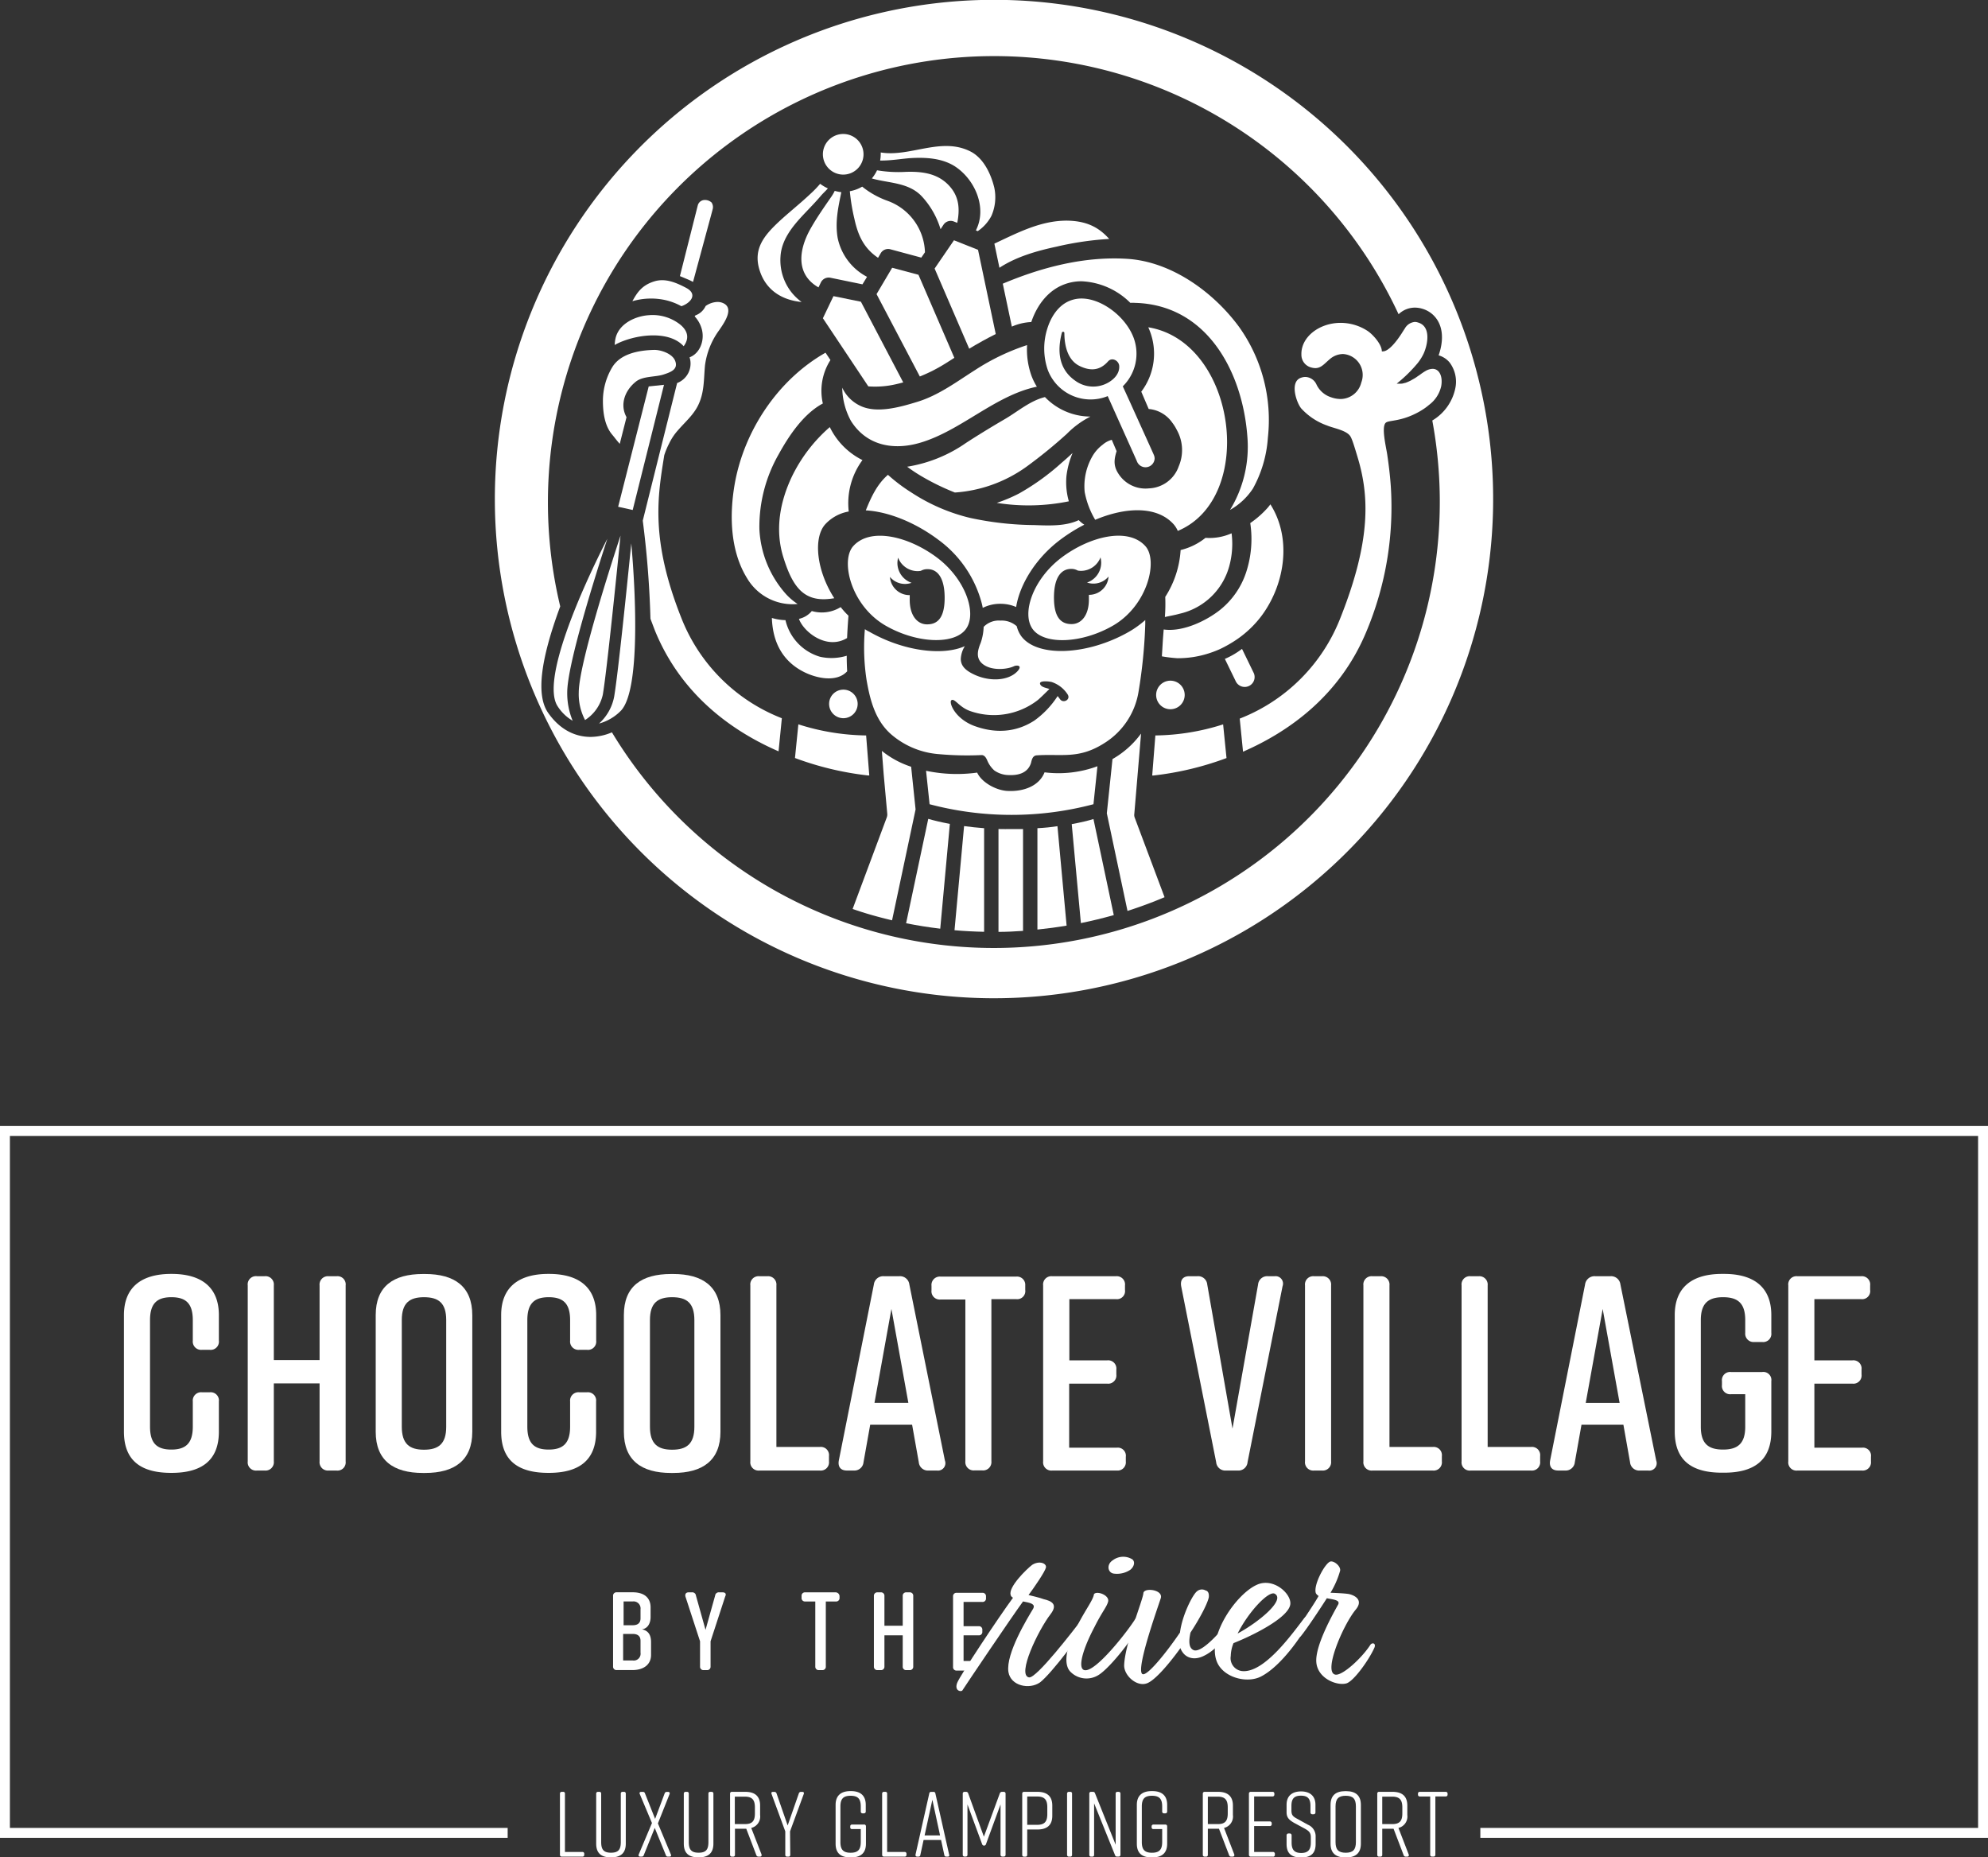 <svg xmlns="http://www.w3.org/2000/svg" viewBox="0 0 434.52 405.92"><rect x="0" y="0" width="434.52" height="405.92" fill="#333333" stroke="none"/><defs><style>.cls-1{fill:none;stroke:#fff;stroke-miterlimit:10;stroke-width:2.17px;}.cls-2{isolation:isolate;}.cls-3{fill:#fff;}</style></defs><title>TFChocolateVillage</title><g id="Layer_2" data-name="Layer 2"><g id="Layer_1-2" data-name="Layer 1"><polyline class="cls-1" points="323.56 400.57 433.44 400.57 433.44 247.17 1.08 247.17 1.08 400.57 110.96 400.57"/><g class="cls-2"><path class="cls-3" d="M47.84,306.28v6.61c0,6.37-3.88,9-10.32,9H37.4c-6.43,0-10.31-2.55-10.31-9V287.41c0-6.13,3.88-9,10.31-9h.12c6.44,0,10.32,2.85,10.32,9V293a1.8,1.8,0,0,1-2,2h-1.7a1.82,1.82,0,0,1-2-2V288.5c0-3.7-1.58-5-4.68-5s-4.67,1.33-4.67,5v23.3c0,3.7,1.58,5,4.67,5s4.68-1.33,4.68-5v-5.52a1.82,1.82,0,0,1,2-2h1.7A1.8,1.8,0,0,1,47.84,306.28Z"/><path class="cls-3" d="M56.15,278.91h1.7a1.82,1.82,0,0,1,2,2v16.32h10V280.92a1.82,1.82,0,0,1,2-2h1.7a1.79,1.79,0,0,1,2,2v38.46a1.79,1.79,0,0,1-2,2h-1.7a1.82,1.82,0,0,1-2-2V302.33h-10v17.05a1.82,1.82,0,0,1-2,2h-1.7a1.8,1.8,0,0,1-2-2V280.92A1.8,1.8,0,0,1,56.15,278.91Z"/><path class="cls-3" d="M92.43,278.43h.49c6.43,0,10.31,2.73,10.31,9v25.48c0,6.25-3.88,9-10.31,9h-.49c-6.43,0-10.31-2.73-10.31-9V287.41C82.12,281.1,86,278.43,92.43,278.43Zm.24,38.4c3.16,0,4.86-1.27,4.86-5V288.5c0-3.76-1.7-5-4.86-5s-4.85,1.27-4.85,5v23.3C87.82,315.56,89.52,316.83,92.67,316.83Z"/><path class="cls-3" d="M130.29,306.28v6.61c0,6.37-3.88,9-10.31,9h-.13c-6.43,0-10.31-2.55-10.31-9V287.41c0-6.13,3.88-9,10.31-9H120c6.43,0,10.31,2.85,10.31,9V293a1.8,1.8,0,0,1-2,2h-1.7a1.82,1.82,0,0,1-2-2V288.5c0-3.7-1.58-5-4.68-5s-4.67,1.33-4.67,5v23.3c0,3.7,1.58,5,4.67,5s4.68-1.33,4.68-5v-5.52a1.82,1.82,0,0,1,2-2h1.7A1.8,1.8,0,0,1,130.29,306.28Z"/><path class="cls-3" d="M146.67,278.43h.48c6.44,0,10.32,2.73,10.32,9v25.48c0,6.25-3.88,9-10.32,9h-.48c-6.43,0-10.31-2.73-10.31-9V287.41C136.36,281.1,140.24,278.43,146.67,278.43Zm.24,38.4c3.16,0,4.86-1.27,4.86-5V288.5c0-3.76-1.7-5-4.86-5s-4.85,1.27-4.85,5v23.3C142.06,315.56,143.76,316.83,146.91,316.83Z"/><path class="cls-3" d="M181.19,318.23v1.15a1.8,1.8,0,0,1-2,2H166a1.8,1.8,0,0,1-2-2V280.92a1.8,1.8,0,0,1,2-2h1.7a1.82,1.82,0,0,1,2,2v35.31h9.47A1.79,1.79,0,0,1,181.19,318.23Z"/><path class="cls-3" d="M204.79,321.38H203a2,2,0,0,1-2.18-1.82l-1.46-8.19h-9.16l-1.46,8.19a2,2,0,0,1-2.12,1.82h-1.52c-1.33,0-2-.79-1.76-2.18L191,280.73a2.06,2.06,0,0,1,2.18-1.82h3.4a2.06,2.06,0,0,1,2.18,1.82l7.77,38.47A1.62,1.62,0,0,1,204.79,321.38Zm-6.25-14.8-3.7-20.51-3.7,20.51Z"/></g><g class="cls-2"><path class="cls-3" d="M224.09,280.92v1a1.77,1.77,0,0,1-2,2h-5.4v35.43a1.82,1.82,0,0,1-2,2H213a1.82,1.82,0,0,1-2-2V284h-5.4a1.8,1.8,0,0,1-2-2v-1a1.82,1.82,0,0,1,2-2h16.5A1.8,1.8,0,0,1,224.09,280.92Z"/><path class="cls-3" d="M244.11,321.38H230a1.8,1.8,0,0,1-2-2V280.92a1.8,1.8,0,0,1,2-2h13.89a1.8,1.8,0,0,1,2,2v1a1.77,1.77,0,0,1-2,2H233.73V297.3H242a1.8,1.8,0,0,1,2,2v1.09a1.79,1.79,0,0,1-2,2h-8.31v14h10.38a1.77,1.77,0,0,1,2,2v1A1.8,1.8,0,0,1,244.11,321.38Z"/><path class="cls-3" d="M280.33,281.1l-7.65,38.46a2,2,0,0,1-2.18,1.82H268a2,2,0,0,1-2.18-1.82l-7.65-38.46c-.24-1.4.43-2.19,1.76-2.19h1.76a2,2,0,0,1,2.18,1.82l5.52,31.49,5.59-31.49a2,2,0,0,1,2.12-1.82h1.52A1.63,1.63,0,0,1,280.33,281.1Z"/><path class="cls-3" d="M288.94,321.38h-1.7a1.8,1.8,0,0,1-2-2V280.92a1.8,1.8,0,0,1,2-2h1.7a1.82,1.82,0,0,1,2,2v38.46A1.82,1.82,0,0,1,288.94,321.38Z"/><path class="cls-3" d="M315.15,318.23v1.15a1.8,1.8,0,0,1-2,2H300a1.8,1.8,0,0,1-2-2V280.92a1.8,1.8,0,0,1,2-2h1.7a1.82,1.82,0,0,1,2,2v35.31h9.47A1.79,1.79,0,0,1,315.15,318.23Z"/><path class="cls-3" d="M336.63,318.23v1.15a1.8,1.8,0,0,1-2,2H321.46a1.79,1.79,0,0,1-2-2V280.92a1.79,1.79,0,0,1,2-2h1.7a1.82,1.82,0,0,1,2,2v35.31h9.46A1.79,1.79,0,0,1,336.63,318.23Z"/><path class="cls-3" d="M360.23,321.38h-1.76a2,2,0,0,1-2.19-1.82l-1.45-8.19h-9.16l-1.46,8.19a2,2,0,0,1-2.12,1.82h-1.52c-1.34,0-2-.79-1.76-2.18l7.64-38.47a2.08,2.08,0,0,1,2.19-1.82H352a2.06,2.06,0,0,1,2.18,1.82L362,319.2A1.62,1.62,0,0,1,360.23,321.38ZM354,306.58l-3.7-20.51-3.7,20.51Z"/><path class="cls-3" d="M387.16,301.85v11c0,6.37-3.88,9-10.31,9h-.49c-6.43,0-10.31-2.55-10.31-9V287.41c0-6.13,3.88-9,10.31-9h.49c6.43,0,10.31,2.85,10.31,9v3.88a1.79,1.79,0,0,1-2,2h-1.7a1.82,1.82,0,0,1-2-2V288.5c0-3.76-1.7-5-4.85-5s-4.86,1.27-4.86,5v23.3c0,3.76,1.7,5,4.86,5s4.85-1.27,4.85-5v-7.1h-3.09a1.8,1.8,0,0,1-2-2v-.85a1.79,1.79,0,0,1,2-2h6.79A1.76,1.76,0,0,1,387.16,301.85Z"/></g><g class="cls-2"><path class="cls-3" d="M406.94,321.38H392.87a1.79,1.79,0,0,1-2-2V280.92a1.79,1.79,0,0,1,2-2h13.89a1.8,1.8,0,0,1,2,2v1a1.77,1.77,0,0,1-2,2H396.57V297.3h8.31a1.79,1.79,0,0,1,2,2v1.09a1.79,1.79,0,0,1-2,2h-8.31v14h10.37a1.77,1.77,0,0,1,2,2v1A1.8,1.8,0,0,1,406.94,321.38Z"/></g><g class="cls-2"><path class="cls-3" d="M127.7,405.16v.2a.37.37,0,0,1-.42.4h-4.47a.37.37,0,0,1-.42-.4V392a.37.37,0,0,1,.42-.4h.26a.36.36,0,0,1,.41.4v12.74h3.8A.38.38,0,0,1,127.7,405.16Z"/><path class="cls-3" d="M136.78,392v10.92c0,2-1.05,3-3.19,3h-.08c-2.15,0-3.2-.95-3.2-3V392a.38.38,0,0,1,.43-.4H131a.36.36,0,0,1,.4.4v10.56c0,1.67.55,2.34,2.15,2.34s2.14-.67,2.14-2.34V392a.36.36,0,0,1,.4-.4h.27A.37.37,0,0,1,136.78,392Z"/><path class="cls-3" d="M146.35,392.09l-2.55,6.41,2.83,6.78c.14.3,0,.48-.3.48H146a.42.42,0,0,1-.46-.32l-2.43-5.95-2.4,5.95a.45.45,0,0,1-.47.32h-.3c-.31,0-.45-.18-.33-.48l2.89-6.86-2.66-6.33c-.13-.3,0-.48.32-.48h.34a.44.44,0,0,1,.47.32l2.22,5.58,2.08-5.56a.48.48,0,0,1,.49-.34H146C146.33,391.61,146.45,391.81,146.35,392.09Z"/><path class="cls-3" d="M155.93,392v10.92c0,2-1.05,3-3.19,3h-.08c-2.15,0-3.2-.95-3.2-3V392a.38.38,0,0,1,.43-.4h.26a.36.36,0,0,1,.4.4v10.56c0,1.67.55,2.34,2.15,2.34s2.14-.67,2.14-2.34V392a.36.36,0,0,1,.4-.4h.27A.37.37,0,0,1,155.93,392Z"/><path class="cls-3" d="M166.1,405.76h-.32a.46.46,0,0,1-.47-.34l-2.2-5.76h-2.47v5.7a.36.36,0,0,1-.4.4H160a.38.38,0,0,1-.43-.4V392a.38.38,0,0,1,.43-.4h2.91c2.14,0,3.23,1,3.23,3v2.06a2.57,2.57,0,0,1-1.94,2.83l2.25,5.79C166.53,405.56,166.4,405.76,166.1,405.76ZM165,396.32V395c0-1.68-.63-2.35-2.22-2.35h-2.17v6h2.17C164.4,398.66,165,398,165,396.32Z"/><path class="cls-3" d="M172.73,405.36a.36.36,0,0,1-.4.4h-.28a.36.36,0,0,1-.41-.4v-5.12l-3-8.17c-.1-.3,0-.46.32-.46h.29a.48.48,0,0,1,.48.34l2.43,7,2.44-7a.46.46,0,0,1,.47-.34h.28c.31,0,.43.16.33.46l-3,8.17Z"/><path class="cls-3" d="M189.27,399.15v3.78c0,2-1.09,3-3.23,3h-.16c-2.15,0-3.24-.95-3.24-3v-8.49c0-1.94,1.09-3,3.24-3H186c2.14,0,3.23,1.05,3.23,3v1.43a.39.39,0,0,1-.42.43h-.26a.38.38,0,0,1-.41-.43V394.8c0-1.67-.62-2.34-2.22-2.34s-2.23.67-2.23,2.34v7.77c0,1.67.63,2.34,2.23,2.34s2.22-.67,2.22-2.34v-2.83h-1.9a.36.36,0,0,1-.4-.41v-.18a.37.37,0,0,1,.4-.4h2.57A.38.38,0,0,1,189.27,399.15Z"/><path class="cls-3" d="M198.13,405.16v.2a.37.37,0,0,1-.42.4h-4.47a.38.38,0,0,1-.43-.4V392a.38.38,0,0,1,.43-.4h.26a.36.36,0,0,1,.4.4v12.74h3.81A.38.38,0,0,1,198.13,405.16Z"/><path class="cls-3" d="M207.15,405.76h-.3a.4.4,0,0,1-.45-.36l-.71-3.28h-3.82l-.71,3.28a.39.39,0,0,1-.44.36h-.24c-.29,0-.41-.16-.37-.46l3-13.33a.39.39,0,0,1,.44-.36H204a.39.39,0,0,1,.45.36l3,13.33C207.57,405.6,207.43,405.76,207.15,405.76Zm-1.68-4.63-1.68-7.8-1.7,7.8Z"/><path class="cls-3" d="M215.52,403a.45.45,0,0,1-.42.35.46.46,0,0,1-.45-.35l-3.19-8.65v11a.37.37,0,0,1-.41.4h-.2a.37.37,0,0,1-.42-.4V392a.37.37,0,0,1,.42-.4h.3a.46.46,0,0,1,.47.34l3.43,9.46,3.48-9.46a.5.5,0,0,1,.49-.34h.34a.38.38,0,0,1,.43.4v13.35a.38.38,0,0,1-.43.4h-.24a.38.38,0,0,1-.43-.4v-11Z"/><path class="cls-3" d="M230,394.6v2.23c0,2-1.09,3-3.24,3h-2.24v5.54a.36.36,0,0,1-.41.4h-.26a.37.37,0,0,1-.42-.4V392a.37.37,0,0,1,.42-.4h2.91C228.93,391.61,230,392.62,230,394.6Zm-1.09.37c0-1.68-.63-2.35-2.23-2.35h-2.16v6.19h2.16c1.6,0,2.23-.67,2.23-2.35Z"/><path class="cls-3" d="M233.92,405.76h-.26a.38.38,0,0,1-.43-.4V392a.38.38,0,0,1,.43-.4h.26a.36.36,0,0,1,.4.4v13.35A.36.36,0,0,1,233.92,405.76Z"/><path class="cls-3" d="M238.73,405.76h-.22a.37.37,0,0,1-.42-.4V392a.37.37,0,0,1,.42-.4h.36a.44.44,0,0,1,.47.32l4.51,11.24V392a.36.36,0,0,1,.4-.4h.22a.38.38,0,0,1,.43.4v13.35a.38.38,0,0,1-.43.4h-.3a.42.42,0,0,1-.46-.32l-4.57-11.32v11.24A.36.36,0,0,1,238.73,405.76Z"/><path class="cls-3" d="M255.11,399.15v3.78c0,2-1.09,3-3.24,3h-.16c-2.14,0-3.23-.95-3.23-3v-8.49c0-1.94,1.09-3,3.23-3h.16c2.15,0,3.24,1.05,3.24,3v1.43a.39.39,0,0,1-.42.43h-.27a.38.38,0,0,1-.4-.43V394.8c0-1.67-.63-2.34-2.23-2.34s-2.22.67-2.22,2.34v7.77c0,1.67.63,2.34,2.22,2.34s2.23-.67,2.23-2.34v-2.83h-1.9a.37.37,0,0,1-.41-.41v-.18a.38.38,0,0,1,.41-.4h2.57A.38.38,0,0,1,255.11,399.15Z"/><path class="cls-3" d="M269.43,405.76h-.33a.45.45,0,0,1-.46-.34l-2.21-5.76H264v5.7a.36.36,0,0,1-.41.4h-.26a.38.38,0,0,1-.43-.4V392a.38.38,0,0,1,.43-.4h2.91c2.14,0,3.24,1,3.24,3v2.06a2.57,2.57,0,0,1-1.94,2.83l2.24,5.79C269.85,405.56,269.73,405.76,269.43,405.76Zm-1.08-9.44V395c0-1.68-.62-2.35-2.22-2.35H264v6h2.16C267.73,398.66,268.35,398,268.35,396.32Z"/><path class="cls-3" d="M278.18,405.76h-4.77a.38.38,0,0,1-.43-.4V392a.38.38,0,0,1,.43-.4h4.71a.37.37,0,0,1,.42.4v.19a.39.39,0,0,1-.42.42h-4v5.46h3.41a.39.39,0,0,1,.43.42v.16a.39.39,0,0,1-.43.43h-3.41v5.66h4.1a.4.4,0,0,1,.43.43v.18A.38.38,0,0,1,278.18,405.76Z"/><path class="cls-3" d="M287.1,396.5h-.26a.39.39,0,0,1-.41-.42v-1.4c0-1.55-.57-2.24-2.08-2.24s-2.08.69-2.08,2.24v1c0,1.05.36,1.34,1.43,1.9l2.16,1.2a2.73,2.73,0,0,1,1.7,2.38V403c0,2-1,2.95-3.17,2.95h0c-2.15,0-3.18-.91-3.18-2.95v-1.88a.4.4,0,0,1,.43-.42h.26a.39.39,0,0,1,.41.42v1.56c0,1.53.56,2.28,2.1,2.28s2.1-.75,2.1-2.28v-1.13c0-1.06-.42-1.42-1.49-2l-2.13-1.15c-1.17-.67-1.68-1.21-1.68-2.34v-1.64c0-1.94,1.22-2.91,3.16-2.91h0c1.94,0,3.15,1,3.15,2.91v1.72A.39.39,0,0,1,287.1,396.5Z"/><path class="cls-3" d="M294.05,391.45h.17c2.14,0,3.23,1,3.23,3v8.49c0,2-1.09,3-3.23,3h-.17c-2.14,0-3.23-1-3.23-3v-8.49C290.82,392.44,291.91,391.45,294.05,391.45Zm.09,13.46c1.59,0,2.22-.67,2.22-2.34V394.8c0-1.67-.63-2.34-2.22-2.34s-2.23.67-2.23,2.34v7.77C291.91,404.24,292.54,404.91,294.14,404.91Z"/><path class="cls-3" d="M307.58,405.76h-.32a.45.45,0,0,1-.47-.34l-2.2-5.76h-2.47v5.7a.36.36,0,0,1-.4.4h-.27a.37.37,0,0,1-.42-.4V392a.37.37,0,0,1,.42-.4h2.92c2.14,0,3.23,1,3.23,3v2.06a2.57,2.57,0,0,1-1.94,2.83l2.24,5.79C308,405.56,307.88,405.76,307.58,405.76Zm-1.07-9.44V395c0-1.68-.63-2.35-2.23-2.35h-2.16v6h2.16C305.88,398.66,306.51,398,306.51,396.32Z"/><path class="cls-3" d="M316.4,392v.19a.39.39,0,0,1-.43.42h-2.24v12.74a.38.38,0,0,1-.43.4H313a.36.36,0,0,1-.4-.4V392.62h-2.25a.39.39,0,0,1-.42-.42V392a.37.37,0,0,1,.42-.4H316A.38.38,0,0,1,316.4,392Z"/></g><path class="cls-3" d="M140,361.19a1.49,1.49,0,0,1-1.7,1.7h-2.1v-5.8h2.1c1.1,0,1.7.5,1.7,1.5Zm-3.7-11.2h2a1.53,1.53,0,0,1,1.7,1.7v2c0,1-.6,1.5-1.7,1.5h-2Zm4,6.1c1.4-.2,1.9-1.5,1.9-2.7v-2.1c0-2.1-1.4-3.3-3.9-3.3h-3.5a.74.74,0,0,0-.8.8v15.4a.74.74,0,0,0,.8.8h3.4c2.6,0,4.1-1.3,4.1-3.3v-2.8c0-1.3-.4-2.5-2-2.8"/><path class="cls-3" d="M212.51,365l1.2-2h-3.1v-5.6h3.3a.74.74,0,0,0,.8-.8v-.4a.74.74,0,0,0-.8-.8h-3.3v-5.3h4.1a.74.74,0,0,0,.8-.8v-.4a.74.74,0,0,0-.8-.8h-5.6a.74.74,0,0,0-.8.8v15.4a.74.74,0,0,0,.8.8h3.4Z"/><path class="cls-3" d="M182.61,348H176a.74.74,0,0,0-.8.8v.4a.74.74,0,0,0,.8.8h2.2v14.2a.74.74,0,0,0,.8.8h.7a.74.74,0,0,0,.8-.8V350h2.2a.74.74,0,0,0,.8-.8v-.4a.88.88,0,0,0-.9-.8"/><path class="cls-3" d="M157.91,348h-.7a.8.8,0,0,0-.9.7l-2.1,7.5-2.1-7.5a.8.8,0,0,0-.9-.7h-.7c-.6,0-.8.4-.7.9l3.2,9.8v5.5a.74.74,0,0,0,.8.8h.7a.74.74,0,0,0,.8-.8v-5.5l3.2-9.8c.3-.6,0-.9-.6-.9"/><path class="cls-3" d="M198.81,348h-.7a.74.74,0,0,0-.8.8v6.5h-4v-6.5a.74.74,0,0,0-.8-.8h-.7a.74.74,0,0,0-.8.8v15.4a.74.74,0,0,0,.8.8h.7a.74.74,0,0,0,.8-.8v-6.8h4v6.8a.74.74,0,0,0,.8.8h.7a.74.74,0,0,0,.8-.8v-15.4a.74.74,0,0,0-.8-.8"/><path class="cls-3" d="M228.11,349.49c1.7.4,3.2,1.1,1.5,3.3-2.7,3.5-7.4,13.3-4.7,13.8,1.6.3,9.8-10.4,11.5-12.6.4-.5,1.2-.4,1.2.5-.7,1.9-7.8,11.3-10.3,13.2-2.3,1.6-6.4.8-6.9-2.3-.6-4,4.2-11.8,5.4-13.8.6-1.1-.7-1.3-2.2-1.6-2.7,3.7-12.2,17.8-13.3,19.5-.5.3-1.7-.1-1.1-1.7s9.1-14.4,12.2-18.6c-.3-.2-.5-.4-.5-.6-.6-1.7,3.5-5.7,4.7-6.6,1.6-1,3.2-.3,3,.6s-2.6,4.4-3.8,6c0,0,2.6.6,3.3.9"/><path class="cls-3" d="M243.21,341a3.78,3.78,0,0,1,4.3-.2c.7.6.3,1.7-.5,2.3a5.24,5.24,0,0,1-3.6.8c-1.3-.2-1.6-2-.2-2.9m-1,9c-.3,1.2-1.3,2.2-3,5.6-3,5.7-3.8,9.8-1.7,9.4,2.8-.5,9.4-9.1,10.7-11.3a.77.77,0,0,1,1.2.6c-1.1,3.1-6.7,10.1-9.2,11.7a4.93,4.93,0,0,1-6.3-.7c-1.2-1.3-1.3-4.2,1.1-9.1,2.1-4.3,3.9-6.4,4.1-7.8.6-.8,3.4.2,3.1,1.6"/><path class="cls-3" d="M263.51,347.59c.5.1.8.6.7,1.5-.3,1.4-1.9,4.5-4,7.7-.4,1.8-.4,3.3.6,3.8,2,1.1,7.8-6.1,8.5-7.5a.65.65,0,0,1,1.2.4c-1,2.6-4.2,6.9-7.4,8.4-2,1-3.8.5-4.7-.9a3,3,0,0,1-.4-.8c-2.6,3.6-5.4,6.8-7.1,7.6-2.3,1.1-5.3-1.6-5.2-3.9.2-4.8,4.1-14.2,4.2-15.7.1-1.3,4.4-.8,3.8,1.1s-6.1,17.2-3.7,16.6c1.3-.3,4.9-4.7,7.9-9.1.5-3.9,2.8-8.3,3.7-9a1.64,1.64,0,0,1,1.9-.2"/><path class="cls-3" d="M270.51,357c4.8-2.6,10.5-7.4,8.1-8.7-1.3-.7-5.7,3.9-8.1,8.7m-.9,2.1a7.85,7.85,0,0,0-.6,2.8,2.84,2.84,0,0,0,2.4,3.3c5,.6,11.4-8.7,13.7-11.6.6-.6,1.3-.4,1.4.2-1.7,3.4-6.4,10.3-10.9,12.6-3.1,1.6-8.4.2-9.7-3.4-2-5.5,4.2-14.5,8.7-16.6,3.7-1.8,7.8,2,7.4,4.3-.5,2.9-8.1,6.7-12.4,8.4"/><path class="cls-3" d="M294.91,348.39c1.6.4,3,1.5,1.4,3.4-2.8,3.4-7.2,13.8-4.4,14.2,1.6.2,5.8-3.7,7.6-6.5.4-.6,1.3-.4.9.6-1.2,2.7-4.5,7.3-6.1,7.8-2,.6-6.3-1-6.6-4.6s3.6-10.5,4.7-12.5c.7-1.1-.9-1.2-2.4-1.5-1.4,2.2-4.5,6.9-5.7,8.3-.6.6-1.7.1-1.4-.6,1-1.6,4.2-6.2,5.3-8.2a1.7,1.7,0,0,1-.6-.6c-.6-1.7,1.9-6.4,3.1-6.9.8-.3,2.4,1,2.2,2a19.5,19.5,0,0,1-2.1,4.8c-.2,0,3.2.1,4.1.3"/><path class="cls-3" d="M199.21,107.64a36.91,36.91,0,0,1-5.13-3.87c-2.38,2.06-3.68,4.89-4.84,7.77,5.06.29,10.94,2.73,15.85,6.42a25.15,25.15,0,0,1,9.41,13.58c.12.43.22.86.3,1.31a8.4,8.4,0,0,1,3.84-.89,8.55,8.55,0,0,1,3.46.7c.76-4.8,4.16-10.58,9.64-14.7a36.64,36.64,0,0,1,5.26-3.29,6.34,6.34,0,0,1-1.22-1c-2.93,1.4-6.72,1.19-9.81,1.08a68.46,68.46,0,0,1-14-1.58A40.62,40.62,0,0,1,199.21,107.64Z"/><path class="cls-3" d="M194.67,160.39a18,18,0,0,0,10.48,4.42,68.63,68.63,0,0,0,9.4.21c.67,0,1,.66,1.19,1.06a6.1,6.1,0,0,0,1.6,2.31,5.63,5.63,0,0,0,3.17,1c2.16.09,4.11-.5,4.81-2.56.15-.42.23-1.68,1.27-1.75,5.48-.37,9.18.89,14.75-2.65a16.29,16.29,0,0,0,7.5-11.18,110,110,0,0,0,1.48-14.84c0-.3,0-.59,0-.9a21.64,21.64,0,0,1-3.52,2.54c-9.14,5.23-20.11,5.65-23.57,1a6.41,6.41,0,0,1-1-2.19l0,0a4.91,4.91,0,0,0-3.54-1.23A4.61,4.61,0,0,0,215,137a11.9,11.9,0,0,1-.64,3.47c-.74,1.77-1.11,3.49.53,4.72,1.94,1.46,5.29,1.1,6.71.42.67-.32,2-.2.75,1.13-2,2.09-6.24,2.34-9.83.48C211,146.44,210,145.49,210,144a5.86,5.86,0,0,1,.89-2.79c-4.84,2.18-13.45,1.1-20.85-3.13a6.61,6.61,0,0,1-1-.58,46.87,46.87,0,0,0,.36,11.06C190.14,152.88,191.27,157.35,194.67,160.39ZM208,153c.72-.36,1.64,1.53,4,2.38a15.66,15.66,0,0,0,14.89-2.43c.8-.7,1.75-1.66,2.48-2.37-.67-.25-1.69-.36-2-1-.47-1,2.22-.63,2.55-.51a6.65,6.65,0,0,1,3.46,2.73c.67,1.12-1,2-1.69,1l-.52-.68a19.8,19.8,0,0,1-5.12,5.38c-1.73,1.09-6.31,3.71-13.26,1.09C208.52,156.9,207.29,153.31,208,153Z"/><path class="cls-3" d="M234.44,99c-.8.74-1.6,1.47-2.41,2.15a51.67,51.67,0,0,1-9.24,6.67,32.72,32.72,0,0,1-4.92,2.08,44,44,0,0,0,15.75-.34,15.12,15.12,0,0,1-.53-5.48A18.8,18.8,0,0,1,234.44,99Z"/><path class="cls-3" d="M181.22,153.84a3.12,3.12,0,1,0,3.11-3.12A3.11,3.11,0,0,0,181.22,153.84Z"/><path class="cls-3" d="M255.82,155a3.12,3.12,0,1,0-3.12-3.11A3.11,3.11,0,0,0,255.82,155Z"/><path class="cls-3" d="M193.62,136.76c6.77,3.87,14.89,4.18,17.46.77s-.05-11-6.28-15.67-14.59-6.68-18.32-2.49C183.64,122.56,186,132.41,193.62,136.76Zm5.6-9.38.05,0a4.58,4.58,0,0,1-3.12-4.34,5,5,0,0,1,.15-1.16,4.58,4.58,0,0,0,4.28,2.94,4.05,4.05,0,0,0,.7-.07,2.82,2.82,0,0,1,1.5-.36c2.11,0,3.78,1.86,3.69,6.64-.09,4.33-1.82,5.46-3.92,5.42s-3.78-2-3.71-5.57c0-.28,0-.56,0-.82a4.27,4.27,0,0,1-4.11-2.91,4.53,4.53,0,0,1-.22-1.07A4.3,4.3,0,0,0,199.22,127.38Z"/><path class="cls-3" d="M190,169.48l-.69-8.75a50.48,50.48,0,0,1-14.81-2.43l-.74,7.36a66.91,66.91,0,0,0,15.92,3.81Z"/><path class="cls-3" d="M211.13,96.81A31,31,0,0,1,198.28,102a34.15,34.15,0,0,0,3,2,52.13,52.13,0,0,0,7.43,3.64,30.33,30.33,0,0,0,15.59-5.6,105,105,0,0,0,8.92-7.26,19.58,19.58,0,0,1,5.12-3.74,13.83,13.83,0,0,1-9.94-4.26c-3.24.79-5.89,3.13-8.73,4.79S213.91,95,211.13,96.81Z"/><path class="cls-3" d="M257.79,134.14a14.58,14.58,0,0,0,11-10.83,18.34,18.34,0,0,0,.4-6.76,11.84,11.84,0,0,1-5.61,1h-.1a13.91,13.91,0,0,1-5.43,2.66,21.32,21.32,0,0,1-3.36,10.24,38.09,38.09,0,0,1-.08,4.4C255.65,134.61,256.76,134.43,257.79,134.14Z"/><path class="cls-3" d="M168.71,135.05c.18,5.26,2.3,9.31,6.72,11.66,2.84,1.52,7.42,2.54,9.74,0-.07-1.11-.1-2.25-.1-3.4a11.44,11.44,0,0,1-5.85.22,10.92,10.92,0,0,1-7.54-8A11,11,0,0,1,168.71,135.05Z"/><path class="cls-3" d="M185.15,139.44c.07-1.68.18-3.34.3-4.88a16.68,16.68,0,0,1-1.7-1.88,7.83,7.83,0,0,1-6.31.86,5.09,5.09,0,0,1-2.81,1.71C175.61,138.07,180.68,142.15,185.15,139.44Z"/><path class="cls-3" d="M173.11,104.11c-2.67,5.6-3.77,11.77-1.86,17.78.83,2.61,2,5.84,4.22,7.61,2.05,1.61,4.44,1.65,6.88,1.24-3.93-6.09-4.6-13.19-2-16.13a9.1,9.1,0,0,1,5.16-2.82,15.88,15.88,0,0,1,3-11.24,15.68,15.68,0,0,1-7.14-7.21A33.9,33.9,0,0,0,173.11,104.11Z"/><path class="cls-3" d="M247.76,73.77c-1.76-4.62-7-8.53-11.36-8.53a6.81,6.81,0,0,0-2.44.44c-3.11,1.18-4.51,4.38-5.06,6.18a14.4,14.4,0,0,0,.12,9,10,10,0,0,0,9.35,6.44,9.89,9.89,0,0,0,3.56-.66l.18-.08L243.65,90h0c1.66,3.69,4.85,10.79,4.85,10.82a2,2,0,0,0,3.87-.6,1.93,1.93,0,0,0-.17-.79,0,0,0,0,0,0,0c0-.06-3.45-7.63-5.15-11.41l-1.64-3.59A10,10,0,0,0,247.76,73.77Zm-6.51,10.3a6.65,6.65,0,0,1-6.32-.93c-3.54-2.51-3.88-6.47-2.83-10.46a.28.28,0,0,1,.54.07c0,2.66.66,5.93,3.32,7.23,2.41,1.18,4.46,1,6.23-1,.88-1,2.37-.14,2.44,1C244.76,81.92,243,83.42,241.25,84.07Z"/><path class="cls-3" d="M195,58.52l-3.41,5.76,9.46,18a34.75,34.75,0,0,0,5.54-2.81l2-1.27-7.84-18.15Z"/><path class="cls-3" d="M134.24,152.24a10.56,10.56,0,0,1-3.31,5.89,10.48,10.48,0,0,0,4.85-2.88c4.12-4.56,3.22-25.09,2.2-36.5C137.06,128,135.07,147.4,134.24,152.24Z"/><path class="cls-3" d="M182.45,41.71a9,9,0,0,1-.83,1.41c-1.54,2.22-3.08,4.43-4.42,6.79-2.62,4.6-3.37,10,1.7,12.9l.53-1.11a1.91,1.91,0,0,1,2.08-1l7,1.44,1-1.64A12.42,12.42,0,0,1,183.09,52c-.6-3.51.13-6.72.8-10A8.62,8.62,0,0,1,182.45,41.71Z"/><polygon class="cls-3" points="145.13 84.1 141.79 84.45 135.11 110.75 138.29 111.46 145.13 84.1"/><path class="cls-3" d="M135.63,117.05c-2.5,7.61-9.1,28.3-9.13,34.25a12.17,12.17,0,0,0,1.38,6.06,8.85,8.85,0,0,0,3.88-5.55C132.61,146.85,134.79,125.41,135.63,117.05Z"/><path class="cls-3" d="M251.07,89.38a7,7,0,0,1,5.16,3,9.31,9.31,0,0,1,1,1.61s0,0,0,0a9,9,0,0,1,.41,7.92,7.18,7.18,0,0,1-6.5,4.82,7,7,0,0,1-6.67-3.18c-1.12-1.7-1-3.1-.41-4.95L243,96.12a5.06,5.06,0,0,0-2,1.08,8.36,8.36,0,0,0-2.33,2.69,13.09,13.09,0,0,0-1.59,7.63,18.49,18.49,0,0,0,2.3,6.08c6.69-2.82,13.54-3.06,17.16,1a5.41,5.41,0,0,1,.89,1.43c17.29-7.23,12.77-41.36-6.45-44.5.13.29.26.59.37.89a13.75,13.75,0,0,1-1.9,13.18Z"/><path class="cls-3" d="M132.75,117.74c-5.64,11-14.58,31.06-10.85,36.64a9.7,9.7,0,0,0,3.27,3.14,15.67,15.67,0,0,1-1.19-6.23C124,145.28,129.94,126.38,132.75,117.74Z"/><path class="cls-3" d="M201.19,96.74c8.91-2.65,16.33-10.34,25.44-12.23a13.48,13.48,0,0,1-1.14-2.28,17,17,0,0,1-1-6.81,48.21,48.21,0,0,0-11.36,5.45c-4.06,2.57-7.95,5.51-12.6,6.94-3.66,1.12-8.94,2.67-12.6.83a8.18,8.18,0,0,1-3.84-3.91A15.56,15.56,0,0,0,186,92C189.39,97.38,195.26,98.51,201.19,96.74Z"/><path class="cls-3" d="M199.15,167.57a20.16,20.16,0,0,1-6.4-3.46l.4,5.13.78,8.6a1.83,1.83,0,0,1-.11.81l-7.46,20c2.84,1,5.71,1.79,8.62,2.48l5.14-24.23Z"/><path class="cls-3" d="M217.64,73,213.77,54.6l-5.26-2.09-4.23,6.18,7.56,17.52C213.73,75.06,215.65,74,217.64,73Z"/><path class="cls-3" d="M194.08,43.92a19,19,0,0,1-5.63-3.13,8.12,8.12,0,0,1-2.7,1,42.58,42.58,0,0,0,1,6.05c.81,3.72,2.12,6.45,5.17,8.5l.58-1a1.88,1.88,0,0,1,2.11-.86l6.76,1.82.8-1.17A12.36,12.36,0,0,0,194.08,43.92Z"/><path class="cls-3" d="M195.7,84c.58-.13,1.15-.27,1.72-.43l-9.25-17.63-6-1.22-2.31,4.83,9.93,14.89A20.08,20.08,0,0,0,195.7,84Z"/><path class="cls-3" d="M250.36,119.37c-3.73-4.19-12.09-2.21-18.33,2.48s-8.85,12.27-6.28,15.69,10.69,3.1,17.46-.78C250.81,132.41,253.19,122.56,250.36,119.37Zm-8.29,7.76A4.27,4.27,0,0,1,238,130c0,.26,0,.54,0,.82.07,3.56-1.6,5.53-3.7,5.57s-3.84-1.09-3.93-5.42c-.09-4.78,1.58-6.6,3.69-6.64a2.82,2.82,0,0,1,1.5.36,4.05,4.05,0,0,0,.7.07,4.59,4.59,0,0,0,4.28-2.94,5,5,0,0,1,.15,1.16,4.58,4.58,0,0,1-3.12,4.34l.05,0a4.3,4.3,0,0,0,4.68-1.32A4.53,4.53,0,0,1,242.07,127.13Z"/><path class="cls-3" d="M184.3,38.16a4.44,4.44,0,1,0-4.44-4.44A4.45,4.45,0,0,0,184.3,38.16Z"/><path class="cls-3" d="M175.21,66a11.66,11.66,0,0,1-2.3-2.23A11.35,11.35,0,0,1,170.6,56c.23-3.53,2.48-6.36,4.8-8.86,1.37-1.47,2.81-2.91,4.11-4.45.38-.44,1-1,1.44-1.52a8.73,8.73,0,0,1-1.69-1,23.68,23.68,0,0,1-2.17,2.24c-2.23,2.1-4.65,4-6.88,6.07-3.18,3-5.65,5.91-4.19,10.56C167.41,63.52,171.06,65.61,175.21,66Z"/><path class="cls-3" d="M174.33,132a13.76,13.76,0,0,1-2.48-2.1,22.93,22.93,0,0,1-5.87-14.3,31.92,31.92,0,0,1,4.19-16.27c2.2-4,5.25-8.58,9.28-10.93l.4-.22a12.48,12.48,0,0,1,1.66-9.49l-1.07-1.61C170,83,162.62,94.18,160.58,105.81c-1.17,6.76-1,14.61,2.74,20.61A11.54,11.54,0,0,0,174.33,132Z"/><path class="cls-3" d="M205.58,50.09l.66-1a1.88,1.88,0,0,1,2.25-.68l.74.29c.56-2.87.48-5.6-1.67-8-2.52-2.82-5.95-3.25-9.56-3.14a28.13,28.13,0,0,1-6.3-.34A8.56,8.56,0,0,1,190.56,39c3.74,1.07,8.11.83,11,4A18.34,18.34,0,0,1,205.58,50.09Z"/><path class="cls-3" d="M217.34,53.24l1.11,5.28c3.7-2.43,8.24-3.71,12.5-4.62a67.58,67.58,0,0,1,11.49-1.68c-2.47-2.78-5.28-3.95-9.28-4-5.71,0-10.7,2.63-15.76,5Z"/><path class="cls-3" d="M199.12,34.55c3.22-.18,6.67,0,9.49,1.74,4.48,2.85,7.22,9.12,4.69,14.06l.4.17a9.2,9.2,0,0,0,3-3.35,10.13,10.13,0,0,0,.62-6.17c-.73-3-2.35-6.46-5.23-7.91-6.4-3.22-13.16,1.29-19.59.23a2.68,2.68,0,0,1,0,.4,7.65,7.65,0,0,1-.13,1.36C194.74,35.13,197.24,34.66,199.12,34.55Z"/><path class="cls-3" d="M152,68.93l-.14.15,0,.09A6.68,6.68,0,0,1,153.41,72c.64,2.47-.46,5.26-2.69,6.09a5.66,5.66,0,0,1,.15.59A4.55,4.55,0,0,1,148,83.71l-3.87,15.47-3.64,14.61a211.47,211.47,0,0,1,1.68,21.43c.32.86.66,1.74,1,2.64,5.78,14.12,17,22,27,26.34l.72-7.23a38.67,38.67,0,0,1-22-22c-6.74-17-5.15-26.46-3.75-35.17a2.53,2.53,0,0,1,.07-.38,16.82,16.82,0,0,1,1.05-2.51,12.22,12.22,0,0,1,1.89-2.84c1.49-1.73,3.28-3.25,4.35-5.31,1.48-2.88,1.3-5.76,1.59-8.9a16.69,16.69,0,0,1,3.13-7.74c1-1.49,3.58-5,.51-6a3,3,0,0,0-.94-.13,4.69,4.69,0,0,0-2.56.89A3.94,3.94,0,0,1,152,68.93Z"/><path class="cls-3" d="M135.46,97l1.48-5.83c-1.47-2.65-.46-5.73,2-7.73,1.55-1.28,4.23-1,6.06-1.58,1.42-.48,3.38-1.06,2.54-3.07-.64-1.53-3.13-2.36-4.6-2.32-3.24.09-7.34.77-9.16,3.85a14.35,14.35,0,0,0-2,7.27c0,2.47.35,5.39,2,7.37C134.18,95.42,134.8,96.28,135.46,97Z"/><path class="cls-3" d="M149.43,75.67c1.13-1.52,1.1-3.14-.64-4.64a9.73,9.73,0,0,0-6.93-2.15c-2.92.18-6.53,1.8-7.31,5a7.62,7.62,0,0,0-.19,1.52l.26-.16C138.55,73.18,146.11,72,149.43,75.67Z"/><path class="cls-3" d="M108.16,109.1A109.1,109.1,0,1,0,220.08,0c-.48,0-1,0-1.44,0l-1.38,0c-.94,0-1.88,0-2.82,0A109.1,109.1,0,0,0,108.16,109.1Zm109.1-96.84a97.48,97.48,0,0,1,88.43,56.42,5.13,5.13,0,0,1,3.58-1.45,5.64,5.64,0,0,1,1.52.22,5.81,5.81,0,0,1,3.73,3.14c1.2,2.54.49,5.47-.08,7.07a4.82,4.82,0,0,1,2.41,1.57A7,7,0,0,1,318.06,85a10.71,10.71,0,0,1-5,6.9,97.48,97.48,0,0,1-179.31,68.15,12.14,12.14,0,0,1-4.65,1c-2.56,0-6.25-.92-9.3-5.27-2.61-3.76-1.75-11.38,2.65-23.25A97.52,97.52,0,0,1,217.26,12.26Z"/><path class="cls-3" d="M151.48,61.61l4.17-15.42a3.18,3.18,0,0,0,.08-.33,1.8,1.8,0,0,0-.2-1.6,2.12,2.12,0,0,0-1.87-.51,1.58,1.58,0,0,0-1.15,1.15l-3.9,15.44s1.73.72,2,.84S151.48,61.61,151.48,61.61Z"/><path class="cls-3" d="M145.17,65.53a13.26,13.26,0,0,1,3.76,1.39c1.9-.63,3.73-2.56,1.06-4-2.15-1.13-4.55-2.19-7-1.42-2.69.84-3.74,2.45-4.77,4.33A14.58,14.58,0,0,1,145.17,65.53Z"/><path class="cls-3" d="M221.16,71.38a11.93,11.93,0,0,1,4.25-1c1.35-4,3.9-7,7.21-8.23a10.64,10.64,0,0,1,3.78-.68,16.09,16.09,0,0,1,10.66,4.72,6.71,6.71,0,0,1,1,0c15.83.41,23.55,15.18,24.58,29.25a26.49,26.49,0,0,1-3.79,16,14.51,14.51,0,0,0,5-4.66,26.54,26.54,0,0,0,3.27-11.12,35,35,0,0,0-6.31-24.24c-5.61-7.62-14.84-14.32-24.58-14.86C237,56,227.68,58.41,219.18,62Z"/><path class="cls-3" d="M208.63,203.3q3.21.28,6.47.34V181c-1.58-.12-3-.27-4.38-.46Z"/><path class="cls-3" d="M226.75,181v22.15c2.14-.22,4.27-.5,6.38-.86l-2-21.73C229.8,180.77,228.34,180.92,226.75,181Z"/><path class="cls-3" d="M234.25,180.11l2,21.63q3.63-.74,7.19-1.75L239,179C237.86,179.35,236.27,179.74,234.25,180.11Z"/><path class="cls-3" d="M247.93,177.84l1.46-17.35v-.16a19.85,19.85,0,0,1-6.23,5.56l-1.24,11.85,4.52,21.34q4.13-1.32,8.1-3L248,178.65A1.7,1.7,0,0,1,247.93,177.84Z"/><path class="cls-3" d="M218.24,181.18v22.48c1.8,0,3.59-.1,5.37-.22V181.19c-.82,0-1.67,0-2.54,0S219.15,181.21,218.24,181.18Z"/><path class="cls-3" d="M239,175.76l.87-8.3a24.53,24.53,0,0,1-11.56,1.33c-1.21,3.07-4.74,4.28-8.22,4.06-2.36-.15-5.5-1.81-6.51-4a32.44,32.44,0,0,1-11.17-.4l.77,7.31a70,70,0,0,0,35.82,0Z"/><path class="cls-3" d="M198.05,201.77c2.46.5,4.95.89,7.46,1.19l2.1-22.9c-2-.38-3.63-.78-4.72-1.1Z"/><path class="cls-3" d="M273.27,114.32a23.33,23.33,0,0,1-.92,10.82,17.53,17.53,0,0,1-5.65,8.13c-2.94,2.34-8.11,4.9-12.35,4.3q-.1,1.2-.18,2.31c-.07,1.17-.14,2.36-.22,3.56a30.33,30.33,0,0,0,3.39.41,21.86,21.86,0,0,0,6.67-1,23.11,23.11,0,0,0,2.65-1,27.05,27.05,0,0,0,3.77-2.17,22.86,22.86,0,0,0,5.51-5.37c4.95-6.86,6.41-16.72,1.73-24.09-.17.24-.36.47-.54.69A20.92,20.92,0,0,1,273.27,114.32Z"/><path class="cls-3" d="M272.24,150.12a2.16,2.16,0,0,0,1.81-3l-2.58-5.31a17.7,17.7,0,0,1-3.75,2.19l2.34,4.81A2.17,2.17,0,0,0,272.24,150.12Z"/><path class="cls-3" d="M252.53,160.73l-.69,8.75h.32a67,67,0,0,0,15.92-3.81l-.74-7.36A50.48,50.48,0,0,1,252.53,160.73Z"/><path class="cls-3" d="M290.08,93c1.34.57,4.07,1,5,2.25.39.53.8,1.82,1.64,4.63,2.56,8.44,3,18.19-3.75,35.17a38.7,38.7,0,0,1-22,22l.72,7.23c10-4.36,21.18-12.22,27-26.34A70.27,70.27,0,0,0,304,106.43c-.16-2.37-.44-4.73-.79-7.08-.22-1.54-1.38-6.2-.27-7,.76-.56,3.38-.18,7.32-2.41.36-.21.72-.43,1.07-.67h0c.35-.24.69-.5,1-.77A7,7,0,0,0,315,84.43c.38-2-.29-3.82-1.88-3.82a3.25,3.25,0,0,0-1.49.44,11,11,0,0,0-1,.65l0,0-.37.27-.15.1-.4.27-.1.08-.51.32-.15.08-.49.28-.08.05q-.29.15-.57.27l-.16.07q-.28.12-.57.21H307a4.18,4.18,0,0,1-.61.15l-.16,0a4.46,4.46,0,0,1-.63,0,2.75,2.75,0,0,1-.4,0l.11,0s0,0,.05-.06l0,0,.12-.11h0a31.5,31.5,0,0,0,4.38-4.32,10.68,10.68,0,0,0,1.32-2.11c.94-2.12,1.61-6-1.29-6.78a2,2,0,0,0-.66-.11,2.79,2.79,0,0,0-2.19,1.46c-.18.26-.35.53-.52.8s-.3.48-.45.69c-.61.92-2.44,3.48-3.8,3.48a1,1,0,0,1-.24,0c0-1.55-2-3.74-3.15-4.49a10.8,10.8,0,0,0-5.86-1.74c-4.68,0-8.69,3.11-8.57,6.94a2.85,2.85,0,0,0,2.22,2.83,3.26,3.26,0,0,0,.83.12c1.29,0,2-1,3.2-2a4.5,4.5,0,0,1,2.84-1.08,4.58,4.58,0,0,1,4,6.22,4.7,4.7,0,0,1-4.53,3.61,6.21,6.21,0,0,1-2.08-.38A5.31,5.31,0,0,1,287.73,84a2.77,2.77,0,0,0-2.38-1.62,2.88,2.88,0,0,0-1,.18c-2.52.87-1,5.41.06,6.7A13.93,13.93,0,0,0,290.08,93Z"/></g></g></svg>